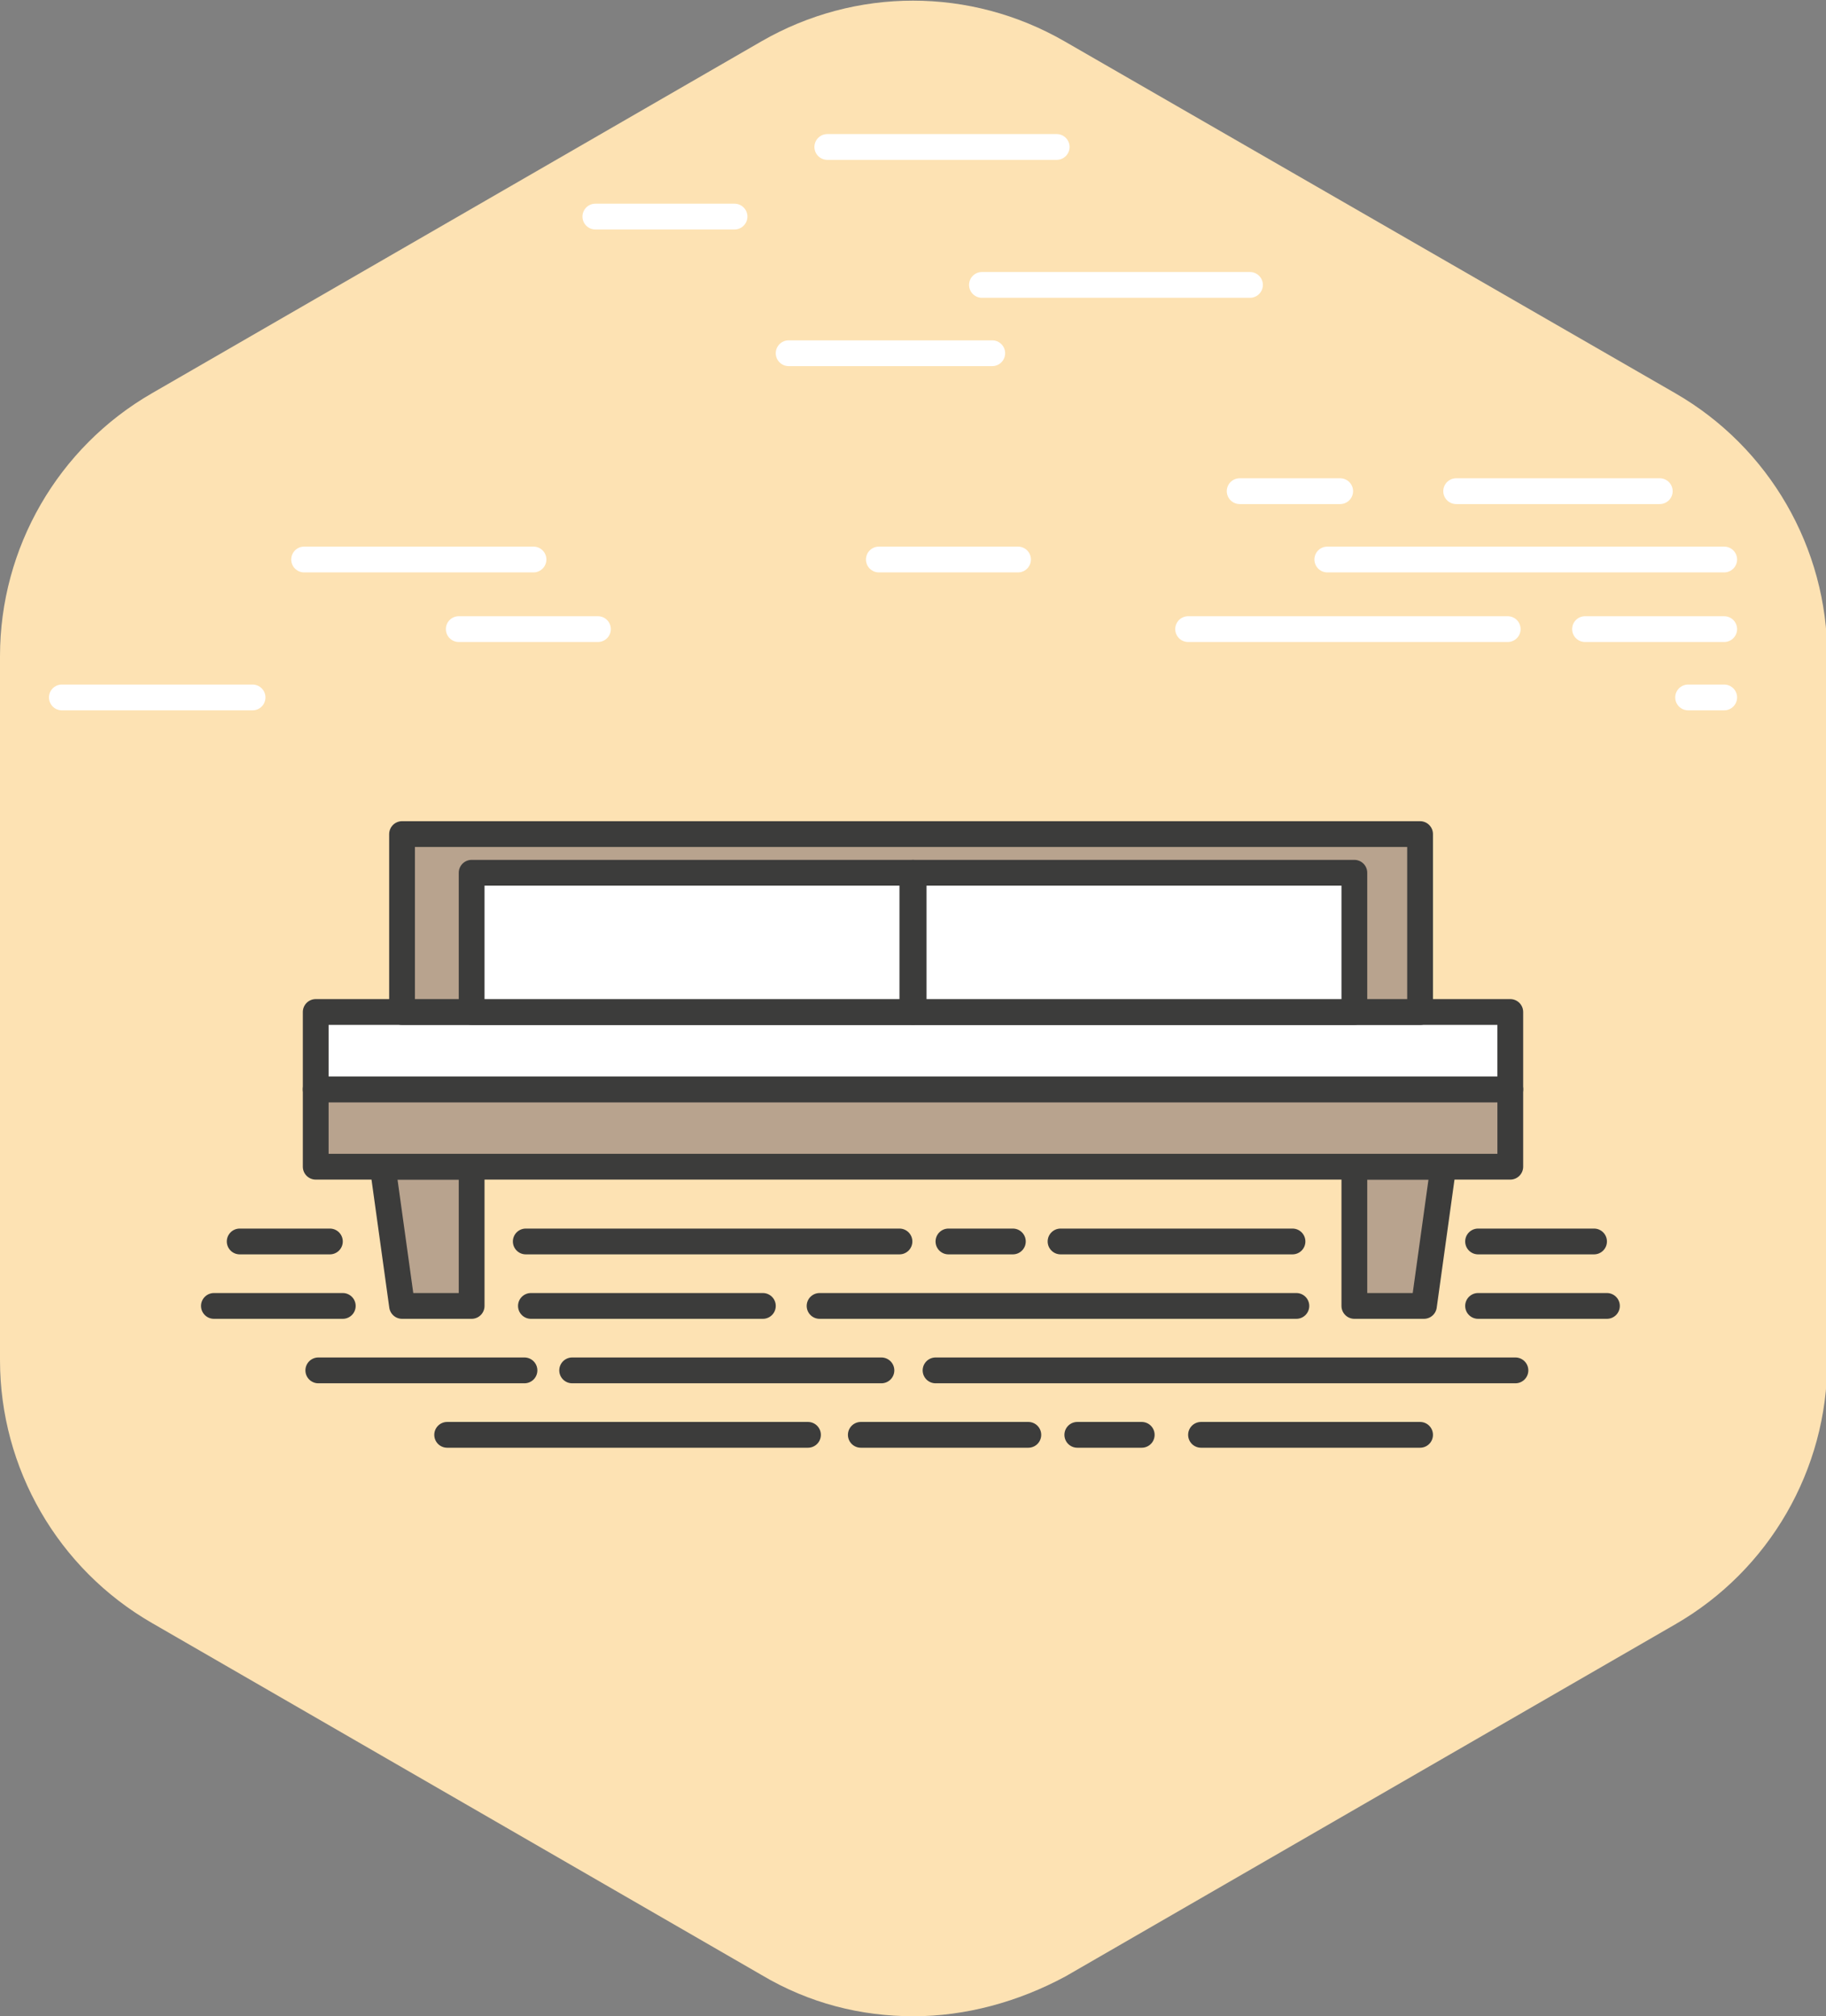 <?xml version="1.0" encoding="utf-8"?>
<!-- Generator: Adobe Illustrator 16.0.0, SVG Export Plug-In . SVG Version: 6.00 Build 0)  -->
<!DOCTYPE svg PUBLIC "-//W3C//DTD SVG 1.1//EN" "http://www.w3.org/Graphics/SVG/1.1/DTD/svg11.dtd">
<svg version="1.1" id="Vrstva_1" xmlns="http://www.w3.org/2000/svg" xmlns:xlink="http://www.w3.org/1999/xlink" x="0px" y="0px"
	 width="141.7px" height="156.4px" viewBox="0 0 141.7 156.4" style="enable-background:new 0 0 141.7 156.4;" xml:space="preserve"
	>
<rect x="0" y="0" width="141.7" height="156.4" fill="#808080" stroke="none"/>
<style type="text/css">
<![CDATA[
	.st0{fill:#B8A38E;stroke:#3C3C3B;stroke-width:2;stroke-linecap:round;stroke-linejoin:round;stroke-miterlimit:10;}
	.st1{fill:none;stroke:#FFFFFF;stroke-width:2;stroke-linecap:round;stroke-linejoin:round;stroke-miterlimit:10;}
	.st2{fill:none;stroke:#3C3C3B;stroke-width:2;stroke-linecap:round;stroke-linejoin:round;stroke-miterlimit:10;}
	.st3{fill:#FFFFFF;stroke:#3C3C3B;stroke-width:2;stroke-linecap:round;stroke-linejoin:round;stroke-miterlimit:10;}
	.st4{fill:#FDE2B3;}
]]>
</style>
<g>
	<g>
		<g>
			<path class="st4" d="M70.9,156.4c-4.1,0-8.1-1-11.8-3.2l-47.3-27.3C4.5,121.7,0,113.9,0,105.5V50.9c0-8.4,4.5-16.2,11.8-20.4
				L59.1,3.2c7.3-4.2,16.2-4.2,23.5,0L130,30.5c7.3,4.2,11.8,12,11.8,20.4v54.7c0,8.4-4.5,16.2-11.8,20.4l-47.3,27.3
				C79,155.3,74.9,156.4,70.9,156.4z"/>
		</g>
		<line class="st1" x1="113" y1="38.1" x2="128.8" y2="38.1"/>
		<line class="st1" x1="103" y1="43.4" x2="133.8" y2="43.4"/>
		<line class="st1" x1="123" y1="48.8" x2="133.8" y2="48.8"/>
		<line class="st1" x1="131" y1="54.1" x2="133.8" y2="54.1"/>
		<g>
			<g>
				<g>
					<polygon class="st0" points="29.7,90.5 31.2,101.3 36.6,101.3 36.6,90.5 					"/>
					<polygon class="st0" points="112,90.5 110.5,101.3 105.1,101.3 105.1,90.5 					"/>
				</g>
				<rect x="24.5" y="84.5" class="st0" width="92.7" height="6"/>
				<rect x="24.5" y="78.5" class="st3" width="92.7" height="6"/>
			</g>
			<line class="st2" x1="78.6" y1="96.3" x2="73.6" y2="96.3"/>
			<line class="st2" x1="100.3" y1="96.3" x2="82.3" y2="96.3"/>
			<line class="st2" x1="69.8" y1="96.3" x2="40.8" y2="96.3"/>
			<line class="st2" x1="123.7" y1="96.3" x2="114.7" y2="96.3"/>
			<line class="st2" x1="63.6" y1="101.3" x2="100.6" y2="101.3"/>
			<line class="st2" x1="114.7" y1="101.3" x2="124.7" y2="101.3"/>
			<line class="st2" x1="25.6" y1="96.3" x2="18.6" y2="96.3"/>
			<line class="st2" x1="16.6" y1="101.3" x2="26.6" y2="101.3"/>
			<line class="st2" x1="24.7" y1="106.3" x2="40.7" y2="106.3"/>
			<line class="st2" x1="41.2" y1="101.3" x2="59.2" y2="101.3"/>
			<line class="st2" x1="44.4" y1="106.3" x2="68.4" y2="106.3"/>
			<line class="st2" x1="72.6" y1="106.3" x2="117.6" y2="106.3"/>
			<line class="st2" x1="34.7" y1="111.3" x2="62.7" y2="111.3"/>
			<line class="st2" x1="93.2" y1="111.3" x2="110.2" y2="111.3"/>
			<line class="st2" x1="83.6" y1="111.3" x2="88.6" y2="111.3"/>
			<line class="st2" x1="66.8" y1="111.3" x2="79.8" y2="111.3"/>
		</g>
		<line class="st1" x1="96.2" y1="38.1" x2="104" y2="38.1"/>
		<line class="st1" x1="68.2" y1="43.4" x2="79" y2="43.4"/>
		<line class="st1" x1="92.2" y1="48.8" x2="117" y2="48.8"/>
		<line class="st1" x1="23.6" y1="43.4" x2="41.4" y2="43.4"/>
		<line class="st1" x1="35.6" y1="48.8" x2="46.4" y2="48.8"/>
		<line class="st1" x1="64.2" y1="11.4" x2="82" y2="11.4"/>
		<line class="st1" x1="46.2" y1="16.8" x2="57" y2="16.8"/>
		<line class="st1" x1="76.2" y1="22.1" x2="97" y2="22.1"/>
		<line class="st1" x1="61.2" y1="27.4" x2="77" y2="27.4"/>
		<line class="st1" x1="4.8" y1="54.1" x2="19.6" y2="54.1"/>
		<rect x="31.2" y="64.7" class="st0" width="79" height="13.8"/>
		<rect x="36.6" y="67.7" class="st3" width="34.2" height="10.8"/>
		<rect x="70.9" y="67.7" class="st3" width="34.2" height="10.8"/>
	</g>
</g>
</svg>
